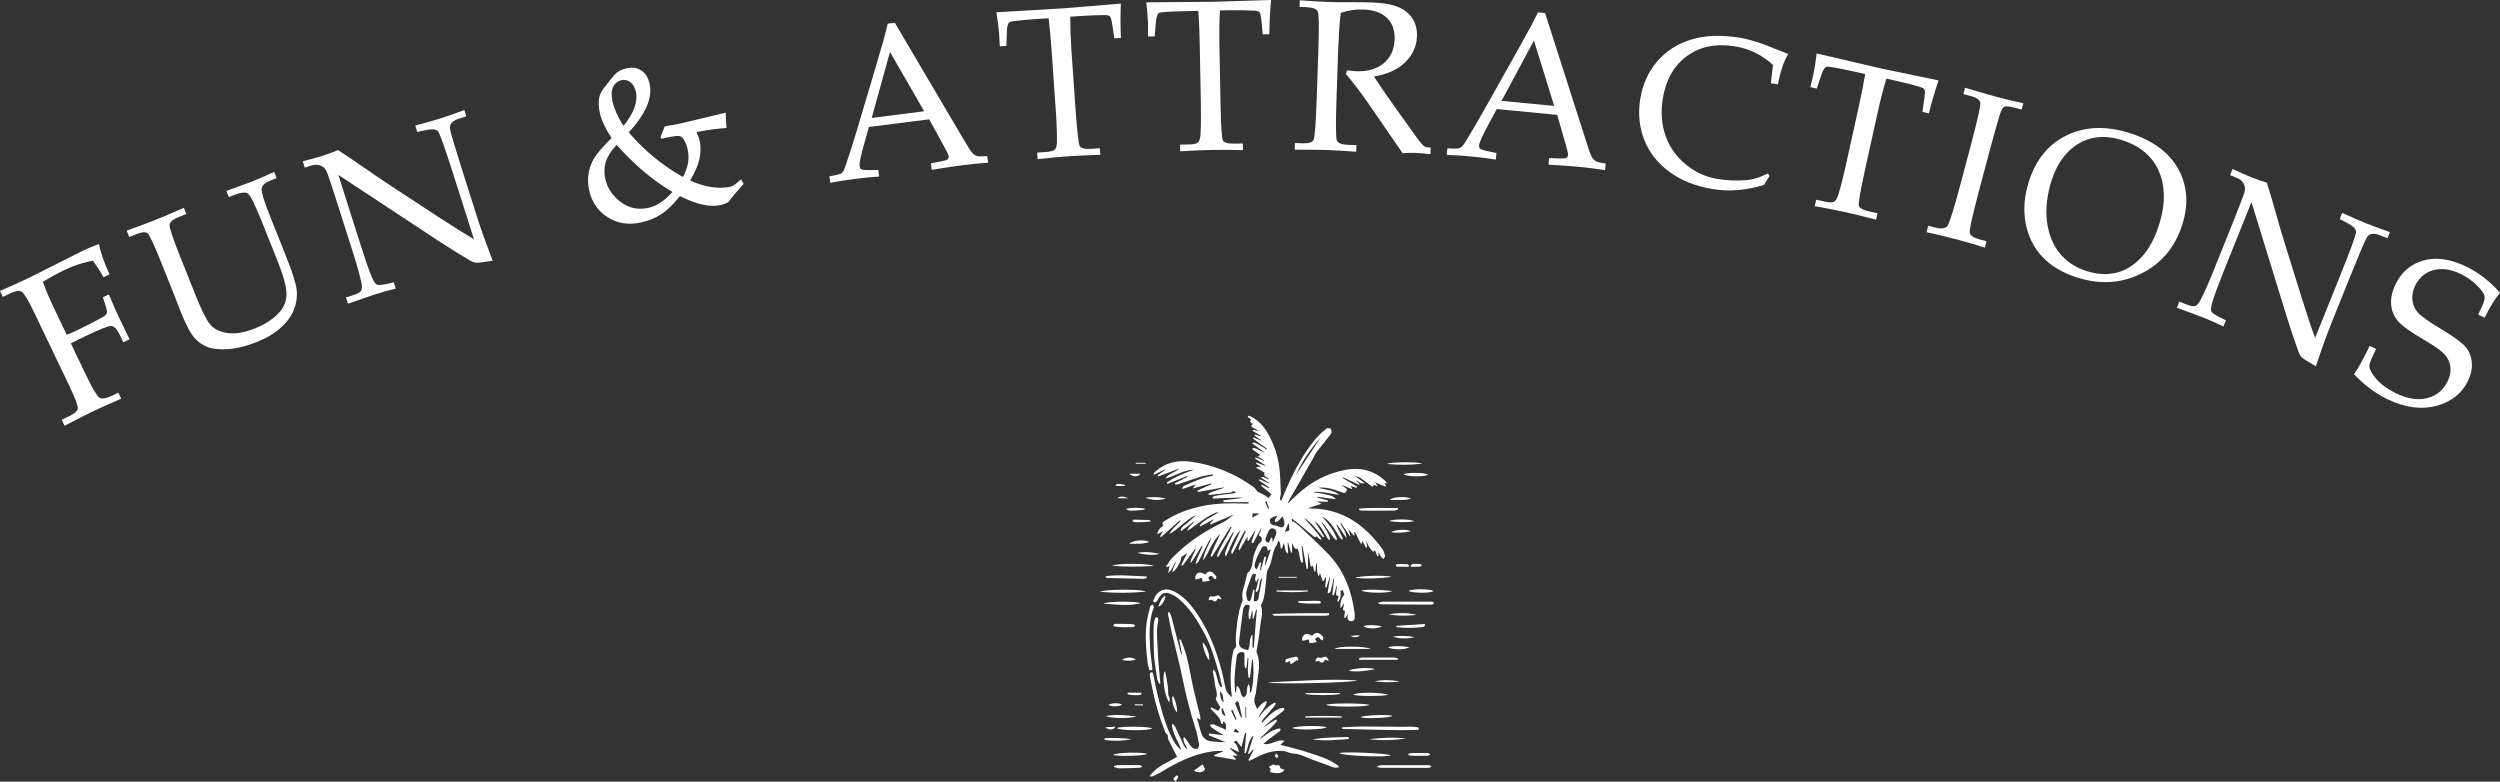<?xml version="1.0" encoding="UTF-8"?><svg id="b" xmlns="http://www.w3.org/2000/svg" viewBox="0 0 418.43 130.83"><rect x="0" y="0" width="418.43" height="130.83" fill="#333333" stroke="none"/><g id="c"><path d="m11.87,57.5l2.61,5.44c1.04,2.16,1.76,3.37,2.16,3.62s1.09.15,2.04-.3l1.13-.54.48,1c-2.04.89-3.66,1.62-4.86,2.19-1.2.58-2.75,1.36-4.62,2.35l-.48-1,1.27-.61c.91-.44,1.38-.88,1.42-1.32.04-.45-.47-1.77-1.52-3.97l-5.73-11.96c-1.03-2.14-1.74-3.33-2.13-3.58-.39-.24-1.07-.13-2.02.32l-1.14.55-.48-1c1.79-.77,3.39-1.49,4.79-2.16l9.03-4.54c.95-.46,1.87-.84,2.76-1.15.2,1.29.79,2.98,1.75,5.07l-1.01.49c-.59-1.07-1.19-1.99-1.79-2.77-1.63.31-3.19.82-4.67,1.53-1.29.62-2.52,1.29-3.69,2.02.53,1.43,1.07,2.71,1.6,3.83l2.41,5.04c.65-.27,1.28-.55,1.89-.85,1.59-.76,2.95-1.47,4.11-2.12.39-.21.62-.43.69-.65s0-.69-.23-1.4l-.42-1.28,1-.48c.84,1.98,1.39,3.24,1.66,3.79l1.81,3.73-1.05.5-.58-1.22c-.47-.97-.93-1.48-1.41-1.51s-1.94.54-4.4,1.72c-.68.32-1.47.72-2.39,1.2Z" style="fill:#fff; stroke-width:0px;"/><path d="m21.61,39.63l-.41-1.03c2.26-.81,3.9-1.42,4.91-1.83,1.07-.43,2.62-1.09,4.66-1.99l.41,1.03-1.19.48c-1.02.41-1.56.85-1.61,1.33-.05.47.56,2.29,1.82,5.45l2.56,6.4c.93,2.34,1.71,3.92,2.33,4.73.62.81,1.59,1.32,2.91,1.53,1.32.21,2.87-.05,4.66-.76,1.84-.73,3.25-1.69,4.25-2.87.68-.82,1.03-1.8,1.04-2.94,0-1.15-.54-3.1-1.64-5.85l-2.46-6.15c-1.14-2.85-1.92-4.43-2.34-4.74-.42-.31-1.21-.23-2.36.23l-.85.34-.41-1.03c2.29-.83,3.74-1.36,4.35-1.6.99-.4,2.21-.93,3.65-1.59l.41,1.03-1.12.45c-.86.35-1.33.8-1.39,1.36-.06.56.46,2.23,1.58,5.02l2.45,6.12c1.12,2.8,1.73,4.74,1.84,5.82.11,1.08-.04,2.17-.46,3.24-.42,1.08-1.15,2.09-2.19,3.03-1.04.95-2.39,1.75-4.04,2.41-1.71.68-3.29,1.08-4.73,1.18-1.45.11-2.61-.01-3.5-.35s-1.65-.88-2.28-1.63c-.63-.75-1.37-2.16-2.2-4.24l-1.21-3.11-1.99-4.98c-1.23-3.07-2-4.75-2.33-5.05-.33-.3-.98-.25-1.94.13l-1.16.46Z" style="fill:#fff; stroke-width:0px;"/><path d="m56.63,29.27l3.68,11.58c.84,2.64,1.47,4.46,1.9,5.47.33.77.62,1.21.86,1.32.24.11.82.07,1.73-.13l1.1-.26.34,1.05c-1.25.31-2.36.62-3.34.93-.68.22-2.24.75-4.66,1.61l-.33-1.06,1.21-.38c.73-.23,1.17-.48,1.33-.75.16-.27.17-.71.04-1.32-.27-1.27-.74-2.96-1.41-5.07l-2.65-8.33c-.5-1.56-1-3.1-1.52-4.62-.23-.64-.46-1.06-.68-1.25s-.52-.34-.87-.43c-.35-.1-.79-.06-1.31.1l-1.04.33-.33-1.06c1.44-.37,2.54-.68,3.29-.92.8-.25,1.67-.57,2.61-.96,1.54,1,2.99,1.98,4.38,2.95,1.38.97,2.81,1.93,4.27,2.9l7.96,5.22c2.87,1.87,4.92,3.15,6.14,3.84l-3.42-10.75c-1.43-4.5-2.29-6.94-2.59-7.3-.3-.37-1.02-.43-2.19-.18l-1.29.28-.33-1.06c1.82-.49,3.23-.9,4.23-1.21,1.04-.33,2.37-.79,3.98-1.39l.34,1.05-1.29.41c-1.04.33-1.53.87-1.46,1.61.04.49.77,2.95,2.18,7.39l2.4,7.56c.65,2.03,1.51,4.43,2.58,7.2-1.59.25-2.53.36-2.81.33-.28-.03-.57-.13-.87-.3-1.68-.98-3.46-2.09-5.36-3.33l-16.77-11.05Z" style="fill:#fff; stroke-width:0px;"/><path d="m110.55,22.94l.71-1.79c1.19-.2,2.11-.37,2.77-.51l2.15-.52c2.12-.52,3.88-.94,5.28-1.26.03,1.02.08,1.87.14,2.56-1.27.07-2.95.3-5.03.68.27.57.45,1.05.54,1.47.2.93.19,1.93-.04,3-.23,1.07-.75,2.28-1.57,3.64,1.36.6,2.6.98,3.73,1.12,1.13.14,2.13.12,2.99-.07.44-.09,1.03-.51,1.8-1.25l.44.77c-1.22,1.34-2.06,2.35-2.53,3.02-.43.25-.88.42-1.36.53-1.75.38-4.01-.12-6.77-1.51-1.08,1.36-2.12,2.37-3.1,3.02-.99.65-2.12,1.11-3.4,1.39-2.11.46-3.97.17-5.6-.87-1.63-1.04-2.66-2.54-3.09-4.51-.36-1.67-.2-3.26.51-4.77.48-1.03,1.56-2.35,3.24-3.96-1.04-1.6-1.7-3-1.96-4.2-.2-.93-.24-1.76-.12-2.51.08-.51.33-1.05.76-1.62,1.1-1.45,1.81-2.31,2.12-2.57.46-.38,1.03-.64,1.72-.79.97-.21,1.8-.08,2.49.39s1.14,1.21,1.36,2.22c.51,2.35-.66,5.05-3.5,8.12,2.63,3.06,5.66,5.55,9.08,7.47.48-.93.77-1.76.87-2.47.1-.72.07-1.44-.09-2.17-.17-.8-.46-1.44-.85-1.9-.18-.21-.4-.33-.65-.34-.44-.02-1.4.13-2.88.47l-.14-.24Zm2,9.19c-3.26-1.91-6.37-4.54-9.35-7.89-.93,1.01-1.53,1.96-1.81,2.85-.27.89-.3,1.83-.09,2.8.35,1.6,1.22,2.91,2.6,3.93s2.91,1.34,4.57.98c1.43-.31,2.79-1.2,4.08-2.67Zm-8.19-11.06c1.74-2.15,2.43-4.05,2.07-5.69-.16-.72-.46-1.26-.91-1.61-.45-.35-.94-.47-1.48-.35-.64.14-1.11.51-1.41,1.11-.3.6-.33,1.42-.1,2.48.25,1.17.86,2.52,1.82,4.06Z" style="fill:#fff; stroke-width:0px;"/><path d="m155.52,19.97l-10.09,1.28-.83,2.96c-.54,1.96-.79,3.15-.73,3.57.03.27.13.45.29.55s.54.14,1.14.14l1.7-.02.14,1.1c-1.13.06-2.39.18-3.78.36-1.67.21-3.14.44-4.4.68l-.14-1.1.52-.08c.81-.13,1.33-.28,1.55-.45s.43-.57.62-1.17c.61-1.78,1.23-3.69,1.84-5.75l3.41-11.47c.91-3.05,1.52-5.25,1.82-6.61l1.19-.15,11.44,19.4c.77,1.32,1.27,2.11,1.51,2.37s.49.43.76.52c.27.09.86.1,1.76.03l.14,1.1c-1.52.11-2.97.25-4.34.43-1.28.16-2.98.42-5.09.77l-.14-1.1,1.71-.32c.61-.12.97-.24,1.07-.33.16-.15.22-.32.2-.52-.03-.21-.27-.73-.73-1.57l-2.53-4.6Zm-9.62-.23l8.78-1.12-5.72-9.92-3.06,11.03Z" style="fill:#fff; stroke-width:0px;"/><path d="m179.13,2.79c0,1.76.06,3.61.19,5.55l.7,10c.26,3.72.5,5.76.71,6.13s.89.51,2.04.43l1.31-.09.08,1.1c-2.08.06-3.83.14-5.27.24-1.45.1-3.19.26-5.22.49l-.08-1.1,1.47-.1c.77-.05,1.27-.19,1.49-.41.22-.22.34-.63.35-1.23.02-1.38-.04-3.15-.19-5.31l-.7-10.01c-.14-1.98-.3-3.79-.5-5.43l-1.78.12c-2.88.2-4.46.38-4.74.53-.28.15-.44.69-.47,1.61l-.08,2.37-1.1.08-.11-2.09c-.06-.84-.21-2.05-.46-3.62,6.32-.36,10.03-.58,11.14-.65l9.69-.8c-.08,1.99-.08,3.91.01,5.74l-1.1.08-.34-2.29c-.13-.79-.26-1.25-.4-1.39-.14-.14-.43-.21-.88-.21-1.29,0-2.76.05-4.39.17l-1.37.1Z" style="fill:#fff; stroke-width:0px;"/><path d="m204.18,1.77c-.1,1.76-.12,3.61-.09,5.56l.19,10.02c.07,3.73.21,5.78.4,6.16s.87.55,2.01.53l1.32-.03.02,1.11c-2.08-.04-3.83-.05-5.27-.02-1.45.03-3.2.1-5.23.22l-.02-1.11,1.48-.03c.77-.01,1.27-.13,1.51-.34.23-.21.37-.61.42-1.21.09-1.37.11-3.14.07-5.31l-.19-10.04c-.04-1.98-.11-3.79-.23-5.45l-1.79.03c-2.89.06-4.48.15-4.77.29s-.47.67-.55,1.58l-.2,2.36-1.11.02v-2.09c-.02-.84-.12-2.05-.29-3.63,6.33-.04,10.05-.07,11.16-.09l9.72-.31c-.18,1.98-.28,3.9-.28,5.74l-1.11.02-.22-2.3c-.09-.8-.19-1.27-.33-1.41-.13-.14-.42-.23-.87-.26-1.29-.07-2.76-.09-4.4-.06l-1.37.03Z" style="fill:#fff; stroke-width:0px;"/><path d="m229.94,12.77c1.09,1.69,2.45,3.66,4.07,5.91l3.22,4.49c.57.77.96,1.21,1.15,1.32.2.11.4.17.61.18l.46.02-.04,1.11c-.97-.12-1.82-.19-2.54-.21-.67-.02-1.37,0-2.11.05l-5.93-8.61c-1.11-1.59-2.3-3.14-3.57-4.66l.2-.59c.68.08,1.18.13,1.51.14,1.96.07,3.5-.38,4.65-1.35s1.74-2.3,1.8-3.98c.05-1.51-.38-2.71-1.28-3.59-.91-.88-2.25-1.35-4.01-1.41-1.23-.04-2.47.14-3.73.56-.21,1.86-.34,3.85-.42,5.97l-.29,8.49c-.14,4.13-.12,6.43.06,6.89.18.46.82.71,1.91.74l1.37.05-.04,1.11c-1.94-.15-3.55-.25-4.83-.29-1.01-.03-2.83-.06-5.47-.06l.04-1.11,1.32.05c1.01.03,1.61-.16,1.81-.6.2-.43.38-2.74.52-6.92l.29-8.45c.12-3.63.09-5.67-.12-6.11s-.9-.68-2.09-.72l-.95-.03.04-1.11c2.18.16,3.84.25,4.99.29.77.03,1.89.04,3.34.03,1.69,0,2.9.01,3.64.04,2.03.07,3.56.34,4.59.8s1.81,1.11,2.33,1.94c.52.83.76,1.8.72,2.93-.06,1.65-.7,3.09-1.93,4.31-1.23,1.22-2.99,2.03-5.26,2.42Z" style="fill:#fff; stroke-width:0px;"/><path d="m260.64,19.23l-10.12-.98-1.46,2.7c-.96,1.79-1.46,2.9-1.5,3.32-.03.27.03.47.16.6.13.13.5.26,1.08.39l1.66.35-.11,1.1c-1.11-.19-2.37-.35-3.77-.49-1.68-.16-3.16-.26-4.44-.3l.11-1.1.53.03c.82.06,1.35.02,1.61-.1.25-.12.54-.46.87-1,.99-1.6,2.01-3.33,3.06-5.2l5.86-10.44c1.56-2.77,2.64-4.78,3.23-6.04l1.19.11,6.87,21.45c.46,1.46.78,2.34.95,2.64.17.3.38.53.62.68.24.15.81.29,1.71.42l-.11,1.1c-1.51-.23-2.95-.41-4.33-.54-1.28-.12-3-.25-5.14-.37l.11-1.1,1.74.06c.62.01,1-.02,1.12-.09.19-.11.29-.27.31-.46.02-.21-.1-.78-.37-1.7l-1.45-5.05Zm-9.33-2.35l8.82.85-3.39-10.94-5.42,10.09Z" style="fill:#fff; stroke-width:0px;"/><path d="m296.39,13.98l.36-3.11c-.92-.85-1.92-1.53-2.99-2.05s-2.22-.88-3.45-1.07c-3.12-.5-5.78.04-7.96,1.63-2.19,1.59-3.54,3.98-4.05,7.16-.36,2.23-.2,4.3.47,6.2.67,1.9,1.81,3.5,3.4,4.8,1.59,1.3,3.37,2.11,5.32,2.42,1.55.25,3.11.32,4.69.2,1.18-.08,2.41-.46,3.69-1.12l.31.41c-.33.49-.64,1-.94,1.5-1.46.45-2.91.74-4.33.86-1.43.12-2.83.07-4.22-.16-2.85-.46-5.26-1.41-7.24-2.86s-3.39-3.23-4.24-5.36c-.84-2.12-1.07-4.41-.68-6.85.39-2.44,1.33-4.53,2.81-6.27,1.48-1.74,3.37-2.96,5.68-3.68,2.31-.71,5.01-.82,8.13-.32,1.63.26,3.5.84,5.6,1.72,1.05.43,1.9.76,2.56,1-.72,1.15-1.3,2.85-1.75,5.09l-1.16-.19Z" style="fill:#fff; stroke-width:0px;"/><path d="m315.72,13.18c-.51,1.69-.97,3.48-1.39,5.38l-2.16,9.78c-.8,3.64-1.15,5.67-1.05,6.08s.71.74,1.83.99l1.29.28-.24,1.08c-2.01-.53-3.71-.95-5.12-1.26-1.42-.31-3.13-.65-5.14-1.01l.24-1.08,1.44.32c.76.17,1.27.17,1.54.03.27-.15.5-.51.69-1.08.41-1.31.85-3.03,1.32-5.15l2.16-9.8c.43-1.93.78-3.72,1.05-5.35l-1.75-.39c-2.82-.62-4.39-.9-4.7-.83-.31.07-.62.54-.9,1.41l-.75,2.25-1.08-.24.49-2.04c.18-.82.38-2.02.58-3.6,6.16,1.45,9.79,2.29,10.87,2.53l9.52,1.98c-.64,1.89-1.18,3.72-1.61,5.51l-1.08-.24.32-2.29c.1-.79.11-1.28.01-1.45-.09-.17-.36-.32-.78-.45-1.24-.37-2.66-.73-4.26-1.08l-1.34-.3Z" style="fill:#fff; stroke-width:0px;"/><path d="m322.77,37.78l1.07.29c1.05.28,1.75.19,2.1-.26.34-.45,1.1-2.87,2.26-7.24l1.53-5.76c1.21-4.53,1.78-7.05,1.72-7.56s-.54-.89-1.45-1.13l-1.38-.37.28-1.07c1.86.58,3.71,1.11,5.55,1.6,1.53.41,2.93.74,4.2.99l-.29,1.07-1.31-.35c-.81-.21-1.34-.25-1.6-.12s-.5.59-.75,1.37c-.38,1.2-.98,3.35-1.81,6.45l-1.56,5.86c-1.17,4.41-1.72,6.86-1.65,7.36.07.5.63.89,1.68,1.17l1.13.3-.29,1.07c-1.37-.45-2.88-.89-4.53-1.33-1.92-.51-3.66-.93-5.22-1.26l.28-1.07Z" style="fill:#fff; stroke-width:0px;"/><path d="m339.58,30.35c1.18-3.67,3.31-6.25,6.39-7.73,3.09-1.48,6.6-1.59,10.54-.33,3.86,1.24,6.56,3.25,8.09,6.03,1.53,2.79,1.74,5.9.63,9.35-1.19,3.72-3.46,6.42-6.81,8.1-3.35,1.68-6.96,1.9-10.83.66-2.42-.78-4.35-1.94-5.79-3.48s-2.36-3.42-2.77-5.63c-.41-2.21-.23-4.53.55-6.97Zm3.84-.28c-.81,2.52-1.08,4.86-.81,7s.98,3.92,2.13,5.32c1.15,1.4,2.66,2.39,4.53,2.99,1.73.55,3.37.64,4.92.27s2.95-1.23,4.2-2.57c1.25-1.33,2.23-3.13,2.95-5.38.76-2.37,1-4.52.71-6.46-.28-1.94-1-3.57-2.16-4.87-1.16-1.31-2.71-2.27-4.67-2.9-1.79-.57-3.45-.69-4.98-.36s-2.9,1.1-4.1,2.31-2.1,2.76-2.71,4.66Z" style="fill:#fff; stroke-width:0px;"/><path d="m376.83,33.84l-4.53,11.27c-1.03,2.57-1.7,4.38-2.01,5.43-.23.8-.29,1.32-.18,1.57.11.24.58.57,1.42,1l1.02.5-.41,1.03c-1.16-.55-2.22-1.02-3.17-1.41-.67-.27-2.21-.84-4.62-1.72l.41-1.03,1.17.47c.71.28,1.21.37,1.5.26.3-.11.59-.44.87-.99.6-1.15,1.31-2.75,2.14-4.8l3.26-8.11c.61-1.52,1.2-3.04,1.77-4.54.23-.64.32-1.11.27-1.4s-.18-.59-.39-.89c-.21-.3-.57-.55-1.08-.76l-1.01-.41.41-1.03c1.35.63,2.39,1.09,3.12,1.38.78.31,1.66.62,2.62.92.55,1.75,1.05,3.44,1.5,5.06.45,1.63.93,3.28,1.45,4.95l2.83,9.09c1.02,3.27,1.79,5.56,2.3,6.87l4.21-10.47c1.76-4.38,2.64-6.81,2.65-7.28,0-.47-.52-.98-1.57-1.53l-1.18-.61.41-1.03c1.72.78,3.06,1.36,4.03,1.75,1.01.41,2.33.89,3.96,1.46l-.41,1.03-1.26-.5c-1.01-.41-1.73-.3-2.15.31-.28.41-1.28,2.77-3.02,7.08l-2.96,7.36c-.79,1.98-1.66,4.38-2.59,7.2-1.39-.82-2.18-1.33-2.38-1.53-.2-.2-.36-.46-.48-.79-.67-1.82-1.34-3.82-2.01-5.98l-5.91-19.2Z" style="fill:#fff; stroke-width:0px;"/><path d="m418.43,49.02c-.82.96-1.68,2.34-2.57,4.15l-1.09-.52.61-1.27c.39-.82.55-1.44.47-1.84s-.51-.99-1.28-1.77c-.78-.78-1.68-1.42-2.72-1.92-1.69-.81-3.22-1.02-4.6-.62-1.38.39-2.38,1.26-3.03,2.6-.4.84-.55,1.67-.45,2.46.11.8.43,1.49.97,2.08.54.59,1.85,1.51,3.93,2.76,2.08,1.25,3.41,2.24,4.01,2.95s.94,1.57,1.03,2.56c.09.99-.12,2.02-.62,3.07-1.02,2.13-2.78,3.53-5.29,4.21s-5.24.32-8.2-1.1c-1.01-.49-1.99-1.08-2.92-1.78s-1.83-1.5-2.68-2.4c.8-1.18,1.67-2.76,2.61-4.75l1.08.52-.38.79c-.49,1.03-.74,1.68-.75,1.98s.11.67.37,1.13c.38.69.93,1.34,1.63,1.94.7.6,1.51,1.12,2.45,1.57,2,.96,3.77,1.22,5.3.8s2.66-1.35,3.35-2.8c.4-.85.56-1.65.47-2.41s-.4-1.45-.93-2.05c-.53-.6-1.66-1.41-3.38-2.42-2.3-1.33-3.78-2.4-4.46-3.19-.67-.79-1.06-1.71-1.15-2.76s.15-2.19.73-3.4c.99-2.06,2.54-3.39,4.66-3.99s4.49-.27,7.12.99c1.06.51,2.06,1.13,3.02,1.86.95.74,1.85,1.59,2.7,2.57Z" style="fill:#fff; stroke-width:0px;"/><path d="m211.36,121.78c.73-.45,1.47-.91,2.2-1.36.06.07.12.14.18.21-.76,1.2-2.03,1.96-2.97,3.19.68-.51,1.22-.97,1.81-1.33.42-.26.92-.39,1.39-.55.11-.04.26.04.39.07-.06.13-.08.3-.17.37-.59.46-1.21.89-1.8,1.34-.29.22-.56.46-.93.76,1.29.38,2.2-.86,3.52-.48-.28.28-.5.49-.67.66,1.66.45,3.37.84,5.03,1.4,1.65.56,3.36,1.06,4.74,2.2-.02.06-.03.13-.05.19-.28,0-.58.07-.83-.01-1.35-.48-2.69-1-4.04-1.49-.82-.3-1.65-.78-2.48-.8-.75-.02-1.34-.41-2.05-.46-1.77-.13-3.29.51-4.79,1.3-.25.13-.51.24-.76.36-.04-.05-.09-.1-.13-.14.29-.56.58-1.13.87-1.69l-.09-.09c-.24.26-.48.52-.72.78l-.15-.06c.31-.98.62-1.97.97-3.07-1.01.84-.86,2.06-1.35,2.99-.07,0-.13-.02-.2-.03.1-1.11.2-2.22.3-3.33-.06-.02-.13-.03-.19-.05-.19.75-.37,1.49-.6,2.38-.31-.39-.57-.71-.85-1.07-.08.03-.25.1-.49.2.64.43.78,1.06.9,1.72-.48-.24-.96-.48-1.44-.72-.02.04-.05.08-.07.12.4.36.81.72,1.34,1.19h-.92c.23.21.41.37.59.54-.02.05-.04.1-.06.15-1.2-.21-2.4-.41-3.62-.62q.13-.33,1.46-.72s0-.1,0-.15c-.57.03-1.14,0-1.7.08-3.11.44-5.87,1.79-8.51,3.41-.48.29-.99.52-1.49.76-.13.06-.31.04-.5-.02,1.13-1.67,3.02-2.27,4.58-3.25-.5-.97-1-1.92-1.47-2.89-.09-.19-.06-.43-.1-.73-.1-.12-.33-.31-.43-.55-.93-2.33-1.64-4.72-2.13-7.18-.15-.77-.32-1.54-.45-2.31-.02-.14.08-.4.2-.45.31-.13.34.12.39.37.32,1.5.6,3.01,1,4.48.66,2.41,1.3,4.84,2.64,6.99.28.45.68.82,1.09,1.19-.52-1.46-1.47-2.74-1.62-4.31.06-.04.12-.08.18-.12.13.17.31.32.4.52.49,1.04.95,2.1,1.45,3.14.12.26.37.46.6.65-.22-.66-.76-1.21-.69-1.96.05-.03.1-.07.15-.1.13.15.26.28.37.44.3.42.55.9.92,1.26.2.19.61.28.89.22.15-.03.33-.5.29-.73-.17-.95-.35-1.91-.65-2.82-.9-2.77-1.59-5.59-2.17-8.45-.52-2.52-1.19-5-1.77-7.51-.22-.96-.41-1.93-.59-2.9-.03-.14.01-.29.02-.43.05-.02.1-.04.16-.06.12.26.29.51.36.78.52,1.98,1.02,3.97,1.54,5.95.04.15.13.29.26.42-.16-.83-.33-1.65-.49-2.48.08-.03.16-.05.24-.08.17.42.34.84.5,1.27.79,2.13,1.08,4.38,1.56,6.59.36,1.68.81,3.33,1.21,5,.05.2.03.41.05.62-.18-.11-.35-.22-.6-.38.18.67.36,1.31.54,1.96.06.2.12.39.18.59.27.89.87,1.36,1.8,1.43.74.06,1.47.15,2.27.13-.93-.39-1.87-.77-2.8-1.16.03-.1.06-.2.08-.3.76.1,1.53.2,2.41.31-.72-.46-1.35-.84-1.96-1.26-.16-.11-.25-.32-.37-.49.22-.03.47-.14.66-.07.67.26,1.33.57,2.03.88.04-.5.18-1.01-.4-1.4-.04.17-.08.3-.12.47-.1-.04-.25-.05-.25-.09-.15-1.12-1.08-1.69-1.73-2.46-.02-.02,0-.07,0-.28.44.21.81.4,1.22.6.13-.17.27-.37.38-.52-.26-.48-.5-.91-.73-1.33-.03-.05-.06-.12-.05-.16.46-.87-.08-1.69-.15-2.52-.06-.67-.22-1.32-.33-1.99-.01-.08.03-.17.08-.43.19.26.33.38.38.54.19.6.33,1.22.52,1.83.07.23.24.44.37.65.06-.03.13-.06.19-.09-.17-.74-.3-1.49-.51-2.21-.67-2.31-1.31-4.64-2.47-6.77-1.17-2.17-2.45-4.25-4.39-5.84-.33-.27-.71-.48-1.1-.66-.98-.46-1.54-.29-2.14.62-.09.14-.15.31-.24.44-.2.29-.44.4-.71.13.16-.36.27-.73.48-1.02.77-1.06,1.88-1.26,3.13-.61,1.22.64,2.18,1.57,3.01,2.65,2.49,3.23,3.94,6.93,4.93,10.83.26,1.01.4,2.05.71,3.05.12.4.53.71.8,1.06l.13-.08c-.06-.62-.15-1.23-.18-1.85-.08-1.81,0-3.62.36-5.41.05-.25.11-.57.28-.72.45-.37.19-.77.2-1.2,0-1.04.11-2.08.23-3.12.09-.74.24-1.48.41-2.21.09-.41.26-.8.39-1.2.06-.18.17-.38.13-.53-.2-.81.04-1.55.26-2.31.19-.64.33-1.3.49-1.95.01-.05.04-.11.08-.15,1.09-.91.65-2.35,1.2-3.45.31-.63.42-1.33,1.08-1.77.13-.09.06-.82-.02-.84-.63-.15-.28-.5-.19-.77.07-.22.19-.42.2-.68-.46.85-.91,1.7-1.37,2.55l-.28-.13c.22-.64.44-1.28.66-1.93-.02,0-.04-.02-.06-.03-.36.57-.71,1.13-1.07,1.7-.06-.02-.11-.04-.17-.07v-.68c-.47.81-.9,1.55-1.33,2.28-.06-.03-.12-.06-.18-.09.21-1.09.83-2.04,1.21-3.06-.06-.03-.12-.06-.18-.09-.69,1.29-1.37,2.58-2.06,3.87-.05-.01-.1-.02-.15-.03,0-.17-.05-.36,0-.5.39-.91.79-1.81,1.2-2.71.12-.26.25-.52.34-.79-1.21,1.25-1.68,2.94-2.48,4.5-.23-.47-.24-.48.44-2.1.27-.65.58-1.27.88-1.91-.05-.03-.09-.05-.14-.08-.82,1.38-1.64,2.77-2.47,4.15-.07-.04-.15-.08-.22-.12.58-1.72,1.67-3.21,2.46-4.84-.06-.03-.11-.07-.17-.1-1.04,1.68-2.08,3.35-3.12,5.03-.07-.04-.14-.08-.22-.12.43-1.28,1.03-2.49,1.63-3.71-1.4,1.21-1.82,3.05-2.9,4.47.17-1.4.97-2.55,1.42-3.85-.16.22-.34.42-.47.66-.55,1.06-1.07,2.14-1.62,3.2-.12.24-.31.44-.56.61.17-1.1.8-2.02,1.16-3.03-.04-.03-.09-.05-.13-.08-.31.5-.61,1.01-.92,1.51-.3.49-.59.99-.98,1.43.04-.98.73-1.69.93-2.62-.75,1.01-1.49,2.02-2.24,3.02-.08-.04-.15-.09-.23-.13.34-.67.68-1.35,1.01-2.01-.34.24-.66.47-1.02.72.15.37-.74,2.12-1.46,2.53,0-.74.53-1.23.6-1.9-.26.48-.51.98-.79,1.45-.13.22-.33.39-.5.59.03-.26.06-.53.11-.79.02-.12.09-.24.15-.42-.21.08-.36.14-.5.2-.05-.04-.1-.08-.14-.13.36-.5.67-1.05,1.09-1.48,2.41-2.46,5.22-4.35,8.32-5.84.7-.33,1.31-.84,1.93-1.35-1.3.55-2.61,1.11-3.91,1.66-.03-.03-.06-.06-.09-.09.1-.13.19-.28.3-.39.11-.12.26-.21.33-.4-.74.4-1.48.81-2.23,1.21-.04-.06-.07-.13-.11-.19.85-1.09,2.26-1.42,3.26-2.31-2.05.63-3.57,2.13-5.34,3.25.19-.74.87-1.06,1.23-1.68-.74.56-1.49,1.13-2.23,1.69-.04-.05-.09-.1-.13-.15.19-.62.81-.87,1.24-1.28.45-.44.97-.82,1.42-1.27-1.72.76-2.89,2.32-4.53,3.21.44-.9,1.26-1.46,1.89-2.17-.04-.04-.08-.09-.12-.13-1.05.93-2.09,1.87-3.14,2.8-.06-.04-.12-.09-.17-.13.15-.27.3-.55.49-.89-.32.19-.58.34-.96.57.06-.82.62-1.1,1.04-1.53-.38-.33-.09-.53.17-.7,1.97-1.28,4.13-2.06,6.42-2.53,2.35-.48,4.73-.48,7.11-.39.18,0,.36-.02.55-.03,0-.07,0-.14,0-.21h-4.21c0-.11-.01-.21-.02-.32.53-.06,1.06-.12,1.59-.18.56-.06,1.11-.11,1.67-.29-1.68.06-3.36.12-5.04.18,0-.09-.02-.19-.03-.28,1.25-.47,2.62-.36,3.92-.68-.23-.26-.43-.38-.78-.1-.18.14-.5.1-.76.13-.93.12-1.86.23-2.79.33-.11.01-.24-.04-.37-.15.86-.58,1.91-.63,2.81-1.14-1.49.26-2.99.53-4.48.79-.03-.08-.06-.16-.09-.23.79-.36,1.58-.71,2.36-1.07-.01-.04-.03-.08-.04-.13-.99.27-1.98.55-3.1.86.18-.26.29-.42.47-.68-.78.27-1.46.51-2.15.75l-.1-.16c.12-.13.22-.32.37-.38,1.5-.65,2.97-1.38,4.62-1.63.06,0,.12-.07.17-.1-.02-.06-.03-.12-.05-.18-.66.13-1.33.21-1.97.4-1.28.39-2.55.84-3.82,1.26-.15.05-.31.03-.47.04-.02-.07-.04-.13-.06-.2.7-.35,1.4-.71,2.09-1.06-.02-.05-.04-.09-.05-.14-1.1.43-2.2.86-3.3,1.3-.03-.07-.06-.15-.09-.22,1.37-1,2.95-1.58,4.54-2.14-1.74,0-3.16,1.07-4.8,1.47.54-.84,1.57-.95,2.37-1.69-1.29.48-2.42.91-3.56,1.34-.03-.06-.07-.12-.1-.18.42-.3.83-.61,1.25-.91-.02-.03-.03-.06-.05-.09-.59.3-1.19.6-1.78.9-.04-.05-.08-.1-.11-.15.07-.1.13-.22.22-.3,1.67-1.54,3.64-2.04,5.87-1.76,3.92.5,7.46,1.96,10.66,4.24.22.16.36.42.54.63.05.05.09.13.14.16.32.16.66.29.98.47.3.17.58.39.87.58.16-.21.3-.39.47-.63-.58-.46-1.17-.94-1.75-1.41l.12-.17c.41.2.81.39,1.22.59.02-.03.05-.07.07-.1-.58-.41-1.16-.81-1.74-1.22.03-.06.07-.12.1-.18.53.23,1.06.46,1.59.69.01-.02.03-.04.04-.07-.48-.31-.97-.63-1.45-.94.56-.24.91.27,1.42.35-.19-.44-1.07-.39-.77-1.15-.42-.24-.88-.51-1.34-.78,0-.05,0-.1.01-.15h.72c-.32-.23-.57-.41-.82-.59.02-.05.04-.11.06-.16.25.09.51.16.75.26.27.11.53.25.86.26-.61-.39-1.22-.79-1.83-1.18.04-.08.08-.16.12-.23.44.2.88.4,1.32.6.02-.03.03-.06.05-.08-.33-.21-.65-.42-1.04-.67.17-.09.29-.16.43-.23-.47-.33-.92-.64-1.37-.96.04-.07.08-.13.12-.2.76-.01,1.28.59,2,.76-.69-.51-1.39-1.01-2.08-1.52.04-.06.07-.11.11-.17.84.14,1.5.69,2.21,1.14.03-.04.06-.09.09-.13-.77-.55-1.54-1.11-2.31-1.66.04-.07.07-.13.11-.2.41.18.82.36,1.24.55.01-.02.02-.04.03-.06-.38-.27-.76-.53-1.14-.8.03-.06.06-.12.08-.18.31.09.62.19.93.28.02-.03.03-.05.05-.08-.45-.27-.9-.54-1.36-.81.02-.06.04-.12.07-.18.3.07.59.14.89.21.01-.02.02-.04.03-.06-.28-.16-.57-.31-.85-.46-.31-.16-.59-.32-.09-.61-.2-.25-.71-.35-.29-.77-.2-.17-.39-.33-.58-.49.03-.06.06-.12.08-.18.18.06.37.1.53.18,2.04,1.09,3.01,3,3.81,5.02.72,1.83.98,3.75,1.04,5.71.02.73.08,1.46.09,2.18,0,.24-.13.48-.15.72-.01.13.06.27.1.4.05,0,.1-.01.14-.02.35-.82.67-1.65,1.04-2.46,1.27-2.82,2.73-5.53,4.74-7.91.52-.61,1.14-1.14,1.76-1.65.14-.12.61-.08.71.05.14.18.19.61.07.77-.76,1.04-1.59,2.02-2.38,3.04-.22.29-.36.64-.55.96-1.43,2.5-2.86,5-4.29,7.5-.04.07-.04.17-.04.21.49-.46,1-.92,1.5-1.4,2.31-2.2,5.04-3.63,8.15-4.22,2.57-.49,4.94.11,6.85,2.03.04.04.06.09.09.14,0,.01,0,.03-.02.1-.11-.02-.22-.04-.34-.07.07.15.13.3.19.45,0,.02-.03.06-.07.16-.6-.25-1.19-.5-1.76-.74.13.17.29.38.44.6-.02.03-.03.05-.05.08-.19-.08-.37-.17-.59-.27-.07.48-.31.31-.54.13-.51-.39-1-.79-1.52-1.15-.3-.21-.64-.35-1.03-.42.48.36.97.73,1.55,1.17-.7.23-.97-.37-1.5-.43.26.22.47.4.68.57-.03.05-.06.11-.09.16-.9-.43-1.79-.85-2.69-1.28-.02.04-.04.08-.06.13.81.48,1.61.96,2.42,1.44-.04.07-.07.14-.11.21-.34-.12-.68-.24-1.01-.35.09.13.18.27.28.42-.03.04-.05.08-.08.12-.53-.22-1.06-.44-1.6-.66-.01.02-.02.04-.03.05.31.22.63.45.88.63-.09.21-.12.39-.22.51-.08.09-.27.16-.38.13-.52-.16-1.02-.37-1.53-.54-.89-.3-1.8-.44-2.75-.33,1.23.31,2.53.38,3.59,1.17-1.51-.1-2.95-.68-4.5-.43.66.11,1.35.15,1.99.33.63.17,1.36.16,1.92.85-1.12-.15-2.1-.28-3.09-.41,0,.04-.02.09-.03.13.59.16,1.18.31,1.77.47v.23c-.29,0-.58,0-.86,0-.29-.01-.58-.04-1.02-.07.31.16.48.24.83.41-.88.28-1.59.51-2.25.72.02,0,.13.06.24.06,5.33-.02,9.17,2.65,12.18,6.78.24.33.35.77.45,1.18.03.13-.17.32-.26.49-.14-.12-.31-.21-.4-.35-.15-.23-.24-.49-.44-.73v.61c-.06.02-.11.04-.17.05-.13-.33-.27-.67-.42-1.04-.09.08-.18.17-.28.27q-.55-.43-1.21-1.83c.06.35.12.7.19,1.04-.07.03-.14.06-.21.09-.19-.36-.37-.73-.56-1.1-.04.13-.08.27-.12.4-.05.02-.1.04-.15.06-.34-.66-.67-1.32-1.01-1.98-.04.01-.07.02-.11.03.01.16.03.33.04.49-.04.03-.08.06-.11.09-.28-.33-.56-.67-.9-1.06.13.42.23.77.34,1.13-.03.02-.06.03-.09.05-.49-.73-.98-1.47-1.48-2.2-.05.03-.09.06-.14.09.43.75,1.03,1.43,1.02,2.39-.52-.75-1.04-1.51-1.57-2.26-.03.02-.07.05-.1.07.37.77.73,1.55,1.1,2.32-.07.04-.13.09-.2.13-.12-.13-.26-.24-.35-.39-.67-1.05-1.23-2.2-2.23-3.01-.21-.17-.43-.33-.7-.45,1.02,1.16,2,2.33,2.5,3.81-.05.05-.1.1-.15.15-.13-.12-.28-.22-.39-.36-.6-.81-1.19-1.63-1.79-2.44-.06-.08-.16-.13-.27-.17.5.93,1.25,1.74,1.42,2.82-.05.04-.11.08-.16.12-.12-.15-.26-.28-.35-.44-.58-1.01-1.13-2.05-2.1-2.78.55.88,1.09,1.76,1.64,2.64-.06.04-.12.09-.18.13-1.05-1.12-1.87-2.45-3.21-3.28.98,1.17,2.07,2.26,2.94,3.52-.06.05-.12.11-.18.16-.12-.1-.25-.19-.37-.3-.14-.12-.23-.37-.49-.13-.03.03-.22-.09-.31-.16-.98-.81-1.96-1.62-2.94-2.43-.2-.16-.4-.32-.61-.48-.03.03-.07.06-.1.09.04.15.08.3.12.45.04-.04.09-.09.13-.13.39.31.81.59,1.17.93,1.61,1.54,3.27,3.04,4.8,4.66,2.6,2.75,3.84,6.14,4.32,9.84.03.24,0,.49,0,.73,0,.45-.28.59-.66.55-.41-.04-.63-.42-.53-.78.04-.14.07-.27.13-.5-.21.31-.37.53-.53.76-.05-.02-.1-.04-.16-.06.04-.38.08-.76.12-1.18-.09-.02-.2-.05-.34-.09.06-.36.12-.71.2-1.2-.24.37-.4.63-.58.91-.2-.67.17-1.95.6-2.24-.07-.26-.14-.52-.23-.86-.14.08-.29.16-.43.24.2.55,0,1.44-.41,1.81-.02-.15-.08-.28-.05-.38.09-.3.44-.65-.21-.76-.03,0-.04-.31-.02-.47.05-.43.13-.85.12-1.29-.17.59-.34,1.18-.5,1.78-.09-.02-.17-.03-.26-.05.1-.92.19-1.84.29-2.76-.03,0-.06-.01-.1-.02-.09.44-.14.9-.28,1.32-.13.4-.07.9-.49,1.16-.07-.01-.14-.03-.21-.04.14-.88.27-1.76.41-2.64-.02,0-.05-.02-.07-.02-.18.57-.35,1.15-.53,1.72l-.21-.05c.04-.54.08-1.08.13-1.61-.03,0-.05-.02-.08-.03-.11.19-.21.39-.32.58-.06,0-.12.02-.18.03-.16-.5-.32-1-.48-1.49.02-.01.04-.03.07-.04-.01.1-.01.2-.04.3-.03.11-.09.21-.2.45-.45-.81-.12-1.6-.41-2.3-.04.5-.09.99-.13,1.49-.06,0-.13,0-.19.01-.07-.31-.15-.62-.23-.96-.11.05-.21.09-.37.16-.14-.77-.27-1.51-.41-2.25h-.05v2.56c-.07.01-.15.02-.22.03-.23-1.27-.47-2.54-.7-3.81-.04,0-.09.01-.13.02.08.9.16,1.79.24,2.69-.09.02-.18.04-.27.06-.43-.68-.23-1.56-.66-2.3-.68.13-.61-.55-.92-.94v1.55c-.06,0-.12.01-.18.02-.15-.53-.31-1.06-.46-1.6-.04,0-.07.01-.11.02.03.59.06,1.18.09,1.77-.68-.41-.43-1.13-.73-1.76-.12.36-.21.62-.3.89-.07,0-.14,0-.2,0-.05-.31-.07-.63-.14-.93-.03-.14-.15-.26-.22-.39-.07.12-.15.24-.21.37-.03.06.01.17-.03.22-.83,1.12-.76,2.56-1.32,3.77-.14.3-.33.6-.39.92-.1.52-.1,1.06-.17,1.58-.16,1.29-.15,2.62-.77,3.82-.04.08-.08.19-.05.27.41,1.24-.09,2.45-.18,3.66-.09,1.26-.37,2.51-.56,3.77-.02.13-.03.27.02.39.45,1.1.43,2.23.28,3.37-.15,1.15-.29,2.3-.45,3.45-.04.25-.16.5-.2.75-.04.25-.06.52,0,.76.09.36.27.69.43,1.09.44-.5.81-1.11,1.62-1.33-.16,1.18-1.14,1.82-1.42,2.83.76-1.05,1.59-2.01,2.76-2.59.06.04.11.08.17.12-.1.19-.18.39-.31.55-.6.72-1.22,1.42-1.82,2.13-.11.13-.17.3-.26.45l.13.11c.33-.35.64-.71.98-1.04.66-.64,1.39-1.2,2.32-1.42.12-.03.26.04.4.06-.04.13-.04.31-.12.38-.65.53-1.33,1.02-1.99,1.55-.51.41-.99.86-1.48,1.29.02.02.04.04.07.06Zm-2.14-5.89c.06,0,.11,0,.17,0,.47-1.8.46-3.63.32-5.47-.05,0-.1,0-.15-.01-.12,1-.23,2.01-.35,3.01-.08,0-.16,0-.24,0-.04-.35-.1-.69-.11-1.04-.01-.39.02-.79.04-1.18.02-.35.04-.7.06-1.05-.05,0-.1,0-.15,0-.06.56-.12,1.12-.19,1.68-.08,0-.15,0-.23,0-.03-.19-.09-.37-.1-.56-.01-.56-.02-1.13,0-1.69.01-.36-.15-.45-.47-.44-.53.02-.78.34-.84.81-.24,1.9-.48,3.79-.26,5.71,0,.08.09.15.17.3.03-.42.05-.74.08-1.06.06-.02.11-.04.17-.06.12.16.27.31.34.49.12.31.16.65.29.96.07.18.25.31.38.46.15-.16.39-.3.44-.48.1-.37.08-.78.15-1.17.04-.22.17-.43.26-.64.07.23.16.45.2.68.03.25,0,.5,0,.76Zm.02-12.25c-.06-.01-.12-.02-.18-.03-.15-.62-.11-1.24.08-1.86.04-.15,0-.44-.08-.47-.18-.07-.47-.09-.61,0-.18.15-.34.41-.38.65-.24,1.76-.46,3.52-.67,5.29-.11.93.14,1.33,1.49,1.59.47-.82.06-1.87.74-2.65v2.23c.07,0,.14,0,.21,0,.17-2.12.34-4.24.52-6.35-.04,0-.08-.01-.12-.02-.14.52-.29,1.03-.43,1.55-.05-.01-.1-.03-.16-.04v-1.23s-.07-.01-.1-.02c-.11.45-.21.9-.32,1.36Zm.61-3.01c.57.07.83-.21.82-.81,0-.14.06-.29.09-.44.16-.85.32-1.71.51-2.69-.76.71-.25,1.8-.92,2.39-.07-.02-.13-.04-.2-.06.18-.72.35-1.44.53-2.17-.05-.01-.1-.02-.15-.03-.02.06-.03.13-.06.19-.08.16-.17.32-.25.48-.05-.19-.14-.39-.14-.58,0-.27.09-.53.14-.8-.5-.19-.67.11-.79.44-.3.84-.63,1.68-.84,2.54-.09.39.08.86.17,1.28.03.12.21.2.33.3.1-.14.26-.27.3-.42.14-.51.23-1.03.35-1.55.08,0,.15.02.23.03-.04.63-.08,1.26-.12,1.89Zm1.04-5.18s.09,0,.13,0c.2-.76.41-1.52.61-2.28.09.02.17.04.26.05-.06.47-.12.93-.18,1.4l.08.02c.31-.91.61-1.81.92-2.72-.13.07-.3.16-.51.28-.09-.34-.01-.73-.5-.77-.47-.04-.56.31-.7.6-.3.61-.65,1.22-.84,1.87-.12.43-.4.99.18,1.41.19-.43.36-.82.53-1.2.08.02.15.04.23.07-.07.43-.14.86-.21,1.29Zm2.9-8.97s-.02-.08-.03-.13c-.19.05-.39.06-.57.14-.34.15-.72.28-.64.78.08.5.43.64.88.69.25.03.5.1.72.22.31.16.55.12.74-.15.19-.27.05-1.23-.27-1.59-.23.27-.43.55-.69.77-.13.11-.37.11-.56.16.02-.16,0-.34.06-.48.08-.16.23-.28.35-.42Zm-.78,4.34c.22-.54.39-.93.54-1.32.18-.49.04-.86-.38-1.02-.47-.18-.69.14-.87.48-.16.31-.29.64-.41.97-.2.55-.1.74.48.91.13-.29.26-.58.39-.87.06.01.11.02.17.03.02.22.05.43.09.81Zm8.02-17.59c-1.65,1.87-3.08,3.92-4.1,6.24,1.37-2.08,2.73-4.16,4.1-6.24Zm-13.33,46.86c.06-.02.12-.04.17-.06-.17-.81-.33-1.63-.53-2.44-.02-.1-.31-.24-.35-.2-.12.1-.29.32-.25.41.3.77.64,1.52.96,2.28Zm-3.52-4.35q.07,1.59.67,1.77c-.26-.58.04-1.29-.67-1.77Zm10.86-26.71c.32-.12.71-.17.73-.28.06-.35-.03-.72-.06-1.08-.04,0-.08.01-.12.02-.16.38-.32.76-.55,1.34Zm-5.4-3.09c-.02.31-.02.48-.03.7.39-.22.72-.41,1.05-.6,0-.04-.01-.07-.02-.11h-1Zm-1.07,32.39s-.08,0-.12-.01v1.8s.08,0,.12,0v-1.79Zm-2.26.49c-.09.03-.17.07-.26.1.24.52.48,1.03.73,1.55.06-.03.12-.05.18-.08-.22-.52-.43-1.05-.65-1.57Zm-1.67-.28l-.17.05c0,.46-.1.97.67,1.28-.2-.54-.34-.94-.49-1.34Zm2.58,4.12c.05-.06.1-.11.14-.17-.17-.17-.34-.34-.57-.56-.12.21-.2.34-.31.52.28.08.51.14.73.21Zm5.01-37.51c.06-.02.12-.05.18-.07-.15-.39-.3-.79-.45-1.18-.08.03-.16.06-.23.09.17.39.34.77.51,1.16Z" style="fill:#fff; stroke-width:0px;"/><path d="m192.38,112.16c-.12-.45-.25-.79-.29-1.15-.27-2.16-.45-4.33-.21-6.51.12-1.03.4-2.05.65-3.06.03-.11.29-.17.44-.25.05.16.19.35.14.48-.84,2.15-.72,4.4-.62,6.63.05,1.17.26,2.34.38,3.51.05.48-.26.38-.48.36Z" style="fill:#fff; stroke-width:0px;"/><path d="m212.25,114.2c4.97-.2,9.94-.63,14.93-.32-.57.4-14.34.7-14.93.32Z" style="fill:#fff; stroke-width:0px;"/><path d="m237.42,122.16c-4.27.14-8.53-.09-12.79-.16,0-.09,0-.18,0-.27,1.06-.05,2.12-.11,3.18-.13,1.09-.02,2.17.01,3.26.02,1.09,0,2.18-.01,3.26.03,1.04.04,2.11-.16,3.13.14-.01.12-.02.25-.03.37Z" style="fill:#fff; stroke-width:0px;"/><path d="m194.01,114.44c-.11-.28-.28-.56-.33-.85-.18-1.05-.35-2.1-.46-3.16-.1-.99-.11-1.98-.13-2.97-.02-.94-.03-1.88,0-2.81.02-.4.13-.8.25-1.19.02-.08.23-.12.36-.17.06.14.18.28.17.42-.06.65-.22,1.3-.22,1.95,0,1.31.1,2.61.16,3.92.02.35.03.71.06,1.06.1,1.1.2,2.2.3,3.29.01.16.03.31.04.47-.07.02-.13.04-.2.05Z" style="fill:#fff; stroke-width:0px;"/><path d="m222.46,102.94c-.22.04-.43.12-.65.12-2.53,0-5.05,0-7.58,0-.3,0-.6.02-.9,0-.15-.01-.29-.12-.41-.3,3.19-.13,6.35-.15,9.52-.13,0,.11.02.22.02.32Z" style="fill:#fff; stroke-width:0px;"/><path d="m230.7,100.86c.33-.06.66-.16.99-.16,2.64-.01,5.28-.01,7.93,0,.15,0,.3.15.45.23-.16.1-.32.27-.47.27-2.85,0-5.7-.03-8.54-.06-.11,0-.23-.07-.34-.1,0-.06,0-.12-.01-.18Z" style="fill:#fff; stroke-width:0px;"/><path d="m230.56,128.19c.27-.04.53-.12.8-.12,2.59,0,5.18,0,7.76,0,.17,0,.34.13.51.2-.17.09-.35.25-.52.25-2.66,0-5.32,0-7.99-.01-.19,0-.38-.08-.57-.13,0-.07,0-.13,0-.2Z" style="fill:#fff; stroke-width:0px;"/><path d="m232.76,126.42c-.6.39-8.1.08-8.56-.36.4-.31,8.12.02,8.56.36Z" style="fill:#fff; stroke-width:0px;"/><path d="m220.11,106.98c.12.19.21.34.3.49-.44.08-.82.16-1.2.18-.04,0-.11-.35-.19-.65-.14.04-.4.13-.66.2-.13.03-.26.03-.39.04-.01-.14-.07-.29-.03-.42.25-.81.79-.95,1.66-.4.3-.37.71-.63,1.19-.41.27.12.5.38.67.63.08.13-.01.37-.03.56-.16-.09-.39-.13-.47-.27-.32-.49-.56-.26-.85.04Z" style="fill:#fff; stroke-width:0px;"/><path d="m201.72,96.17c.28-.45.69-.62,1.12-.42.3.14.53.48.74.76.06.08-.05.29-.08.44-.14-.07-.34-.1-.4-.21-.27-.47-.54-.44-.88-.04.09.16.18.32.28.49-.43.08-.82.15-1.21.19-.02,0-.07-.38-.12-.67-.18.05-.43.13-.68.2-.13.03-.26.06-.39.08-.02-.15-.08-.33-.04-.46.27-.79.76-.91,1.69-.37Z" style="fill:#fff; stroke-width:0px;"/><path d="m229.21,117.99c-.75.39-6.81.35-7.25-.02.55-.31,6.51-.31,7.25.02Z" style="fill:#fff; stroke-width:0px;"/><path d="m191.79,99.02c-2.6.26-5.06.26-7.67.03.63-.44,7.15-.48,7.67-.03Z" style="fill:#fff; stroke-width:0px;"/><path d="m192.83,121.92c-.53.43-5.55.38-5.88-.06.5-.35,5.48-.29,5.88.06Z" style="fill:#fff; stroke-width:0px;"/><path d="m185.07,96.43c2.28-.29,4.55-.02,6.82.05,0,.08.02.16.03.24-.16.05-.32.16-.47.16-2.03-.04-4.05-.09-6.08-.14-.1,0-.2-.07-.3-.11,0-.06,0-.13,0-.19Z" style="fill:#fff; stroke-width:0px;"/><path d="m190.88,100.99c-2.16.48-4.18.19-6.19.03.5-.38,5.69-.45,6.19-.03Z" style="fill:#fff; stroke-width:0px;"/><path d="m193.08,94.74c-2.31.1-4.62.18-6.93-.06.65-.42,6.39-.42,6.93.06Z" style="fill:#fff; stroke-width:0px;"/><path d="m216.29,121.85c.5-.39,5.1-.46,5.73-.12-.37.4-5,.51-5.73.12Z" style="fill:#fff; stroke-width:0px;"/><path d="m227.51,85.13c2.15-.21,4.31-.07,6.46-.11.01.08.02.16.03.24-.21.07-.43.2-.64.2-1.83.02-3.67.02-5.5,0-.13,0-.25-.08-.38-.12,0-.08.01-.15.02-.23Z" style="fill:#fff; stroke-width:0px;"/><path d="m233.94,110.43h-6.46c-.01-.07-.02-.15-.03-.22.21-.05.42-.16.63-.16,1.74-.01,3.48-.01,5.22,0,.23,0,.47.13.7.19-.02.06-.04.12-.06.18Z" style="fill:#fff; stroke-width:0px;"/><path d="m225.73,123.69c-2.03.16-4.06.38-6.11.04,2.03-.28,4.07-.36,6.11-.36,0,.11,0,.22,0,.32Z" style="fill:#fff; stroke-width:0px;"/><path d="m212.52,129.19c.06-.15.12-.29.18-.43-.12-.17-.23-.33-.32-.46.29-.14.55-.27.81-.39.21.45,1.06-.24,1.09.62,0,.11.45.2.69.3-.27.61-1.27.76-2.45.36Z" style="fill:#fff; stroke-width:0px;"/><path d="m195,112.31c.07.35.16.7.21,1.06.12.74.28,1.47.3,2.21.01.46,0,.87.25,1.28.08.13-.03.4-.06.67-.76-.8-1.3-4.43-.71-5.22Z" style="fill:#fff; stroke-width:0px;"/><path d="m186.31,126.34c.61-.42,5.01-.5,5.68-.14-.47.31-5.15.44-5.68.14Z" style="fill:#fff; stroke-width:0px;"/><path d="m226.5,116.28c.49-.45,4.39-.44,5.86,0-.44.26-5.31.28-5.86,0Z" style="fill:#fff; stroke-width:0px;"/><path d="m229.42,108.61h-6.02c.47-.51,5.03-.5,6.02,0Z" style="fill:#fff; stroke-width:0px;"/><path d="m186.48,128.2c.18-.04.36-.12.55-.13,1.24-.01,2.48-.02,3.72,0,.15,0,.3.13.44.19-.14.09-.28.24-.43.24-1.1.05-2.21.09-3.32.1-.33,0-.65-.13-.98-.2,0-.07,0-.14.01-.21Z" style="fill:#fff; stroke-width:0px;"/><path d="m232.9,96.56c-1.96.23-3.92.37-6.04.16.49-.38,5.42-.48,6.04-.16Z" style="fill:#fff; stroke-width:0px;"/><path d="m235.37,123.6c-2.08.31-4.15.37-6.24.12,2.08-.24,4.16-.36,6.24-.12Z" style="fill:#fff; stroke-width:0px;"/><path d="m185.14,119.83c1.68-.32,3.35-.1,5.02.07-.72.38-4.61.36-5.02-.07Z" style="fill:#fff; stroke-width:0px;"/><path d="m227.87,98.81c1.68-.23,3.35-.07,5.14.11-.66.42-4.72.36-5.14-.11Z" style="fill:#fff; stroke-width:0px;"/><path d="m233.74,104.74c1.57-.1,3.15-.2,4.72-.3.02.07.05.15.07.22-.11.1-.2.27-.32.28-1.5.17-2.99.22-4.49.02,0-.07,0-.14.01-.22Z" style="fill:#fff; stroke-width:0px;"/><path d="m233.06,119.82c-.41.35-4.66.52-5.34.22.48-.34,4.61-.51,5.34-.22Z" style="fill:#fff; stroke-width:0px;"/><path d="m218.53,115.99h5.73c0,.06,0,.12,0,.18-1.9.26-3.8.2-5.71.02,0-.07-.01-.13-.02-.2Z" style="fill:#fff; stroke-width:0px;"/><path d="m238.04,77.6c-2.03.25-3.91.24-5.87.05.41-.33,5.25-.39,5.87-.05Z" style="fill:#fff; stroke-width:0px;"/><path d="m235.73,98.91c.55-.4,3.68-.36,4.19.01-.35.38-3.36.39-4.19-.01Z" style="fill:#fff; stroke-width:0px;"/><path d="m188.24,105c-.54-.04-1.08-.06-1.62-.12-.12-.01-.22-.15-.33-.24.13-.08.26-.23.38-.23.97,0,1.95.02,2.92.06.16,0,.3.18.46.27-.17.08-.34.2-.52.22-.43.03-.86.01-1.29.01v.03Z" style="fill:#fff; stroke-width:0px;"/><path d="m224.54,120.11h-6.07c0-.07,0-.14,0-.21,2.03-.11,4.06-.1,6.09,0,0,.07-.01.14-.02.21Z" style="fill:#fff; stroke-width:0px;"/><path d="m234.88,79.39c.57-.34,3.41-.31,4.13.02-.29.42-3.21.43-4.13-.02Z" style="fill:#fff; stroke-width:0px;"/><path d="m232.47,102.82c1.56-.28,3.12-.29,4.67.1-1.56.14-3.12.22-4.67-.1Z" style="fill:#fff; stroke-width:0px;"/><path d="m230.18,112c-1.44.25-2.87.52-4.4.29.35-.45,3.35-.65,4.4-.29Z" style="fill:#fff; stroke-width:0px;"/><path d="m184.89,123.55c1.49-.06,2.99-.04,4.48.15-1.49.36-2.99.35-4.49.15,0-.1,0-.2,0-.3Z" style="fill:#fff; stroke-width:0px;"/><path d="m232.51,87.23c.46-.38,3.59-.39,4.18.01-1.48.26-2.83.16-4.18-.01Z" style="fill:#fff; stroke-width:0px;"/><path d="m235.73,126.17c.17-.05.33-.13.5-.13.92-.01,1.83-.02,2.75,0,.15,0,.29.15.43.22-.14.08-.28.23-.43.24-.93.02-1.87,0-2.8-.01-.15,0-.3-.08-.45-.12,0-.06,0-.13,0-.19Z" style="fill:#fff; stroke-width:0px;"/><path d="m213.66,98.83h5.24c0,.05,0,.11,0,.16-1.75.19-3.49.14-5.24.02,0-.06,0-.12,0-.19Z" style="fill:#fff; stroke-width:0px;"/><path d="m194.13,92.69c-1.28.34-2.54.13-3.79-.15,1.28-.27,2.53-.1,3.79.15Z" style="fill:#fff; stroke-width:0px;"/><path d="m217.3,100.62c.82-.02,1.63-.05,2.45-.06.37,0,.75,0,1.12.03.09,0,.17.14.26.22-.08.07-.15.2-.23.2-1.21,0-2.42.09-3.61-.17,0-.07,0-.15,0-.22Z" style="fill:#fff; stroke-width:0px;"/><path d="m217.32,110.57c-.16-.03-.31-.06-.47-.09.02.04.05.09.07.13-.28.18-.56.36-.91.58-.06-.28-.08-.41-.12-.6-.15.1-.26.2-.39.25-.1.04-.23.01-.35.02,0-.12-.02-.25,0-.36.02-.08.1-.18.17-.2.52-.14,1.04-.3,1.57-.37.31-.04.43.23.4.64Z" style="fill:#fff; stroke-width:0px;"/><path d="m235.87,108.32c-.66.48-2.94.47-3.53,0,1.19-.27,2.3-.19,3.53,0Z" style="fill:#fff; stroke-width:0px;"/><path d="m192.34,90.72c-1.05.36-2.13.3-3.32.28.52-.59,2.61-.75,3.32-.28Z" style="fill:#fff; stroke-width:0px;"/><path d="m236.75,106.65c-1.23.29-2.46.29-3.68-.09,1.23-.18,2.45-.19,3.68.09Z" style="fill:#fff; stroke-width:0px;"/><path d="m230.04,114.04c1.42-.31,2.83-.23,4.25,0-1.41.23-2.83.16-4.25,0Z" style="fill:#fff; stroke-width:0px;"/><path d="m201.3,127.91c.16.35.28.59.4.87-.34.53-1.09.64-1.81.24,0-.04-.02-.09,0-.1.47-.34.95-.67,1.42-1Z" style="fill:#fff; stroke-width:0px;"/><path d="m202.37,110.5c-.42-.32-1.15-2.38-1.08-2.96.62.39,1.26,2.11,1.08,2.96Z" style="fill:#fff; stroke-width:0px;"/><path d="m228.19,104.78c1.05-.28,2.03-.13,3.1.03-.64.5-2.6.48-3.1-.03Z" style="fill:#fff; stroke-width:0px;"/><path d="m236.19,83.46c-1.22.35-2.34.18-3.55.21.34-.53,2.77-.63,3.55-.21Z" style="fill:#fff; stroke-width:0px;"/><path d="m195.13,83.46c-1.16.31-2.31.3-3.45-.17,1.15-.12,2.31-.15,3.45.17Z" style="fill:#fff; stroke-width:0px;"/><path d="m204.46,100.36c-.26-.09-.42-.15-.59-.21-.25.38-.47.77-.98.27-.09-.09-.39.03-.6.05.06-.61.23-.74.72-.64.14.03.32,0,.44-.06.47-.24.78-.1,1,.59Z" style="fill:#fff; stroke-width:0px;"/><path d="m222.4,110.63c-.27-.1-.43-.16-.6-.22-.25.36-.46.75-.98.27-.11-.1-.41.02-.68.04.13-.52.3-.81.83-.62.1.04.25.01.35-.04.56-.27.8-.18,1.08.56Z" style="fill:#fff; stroke-width:0px;"/><path d="m236.1,88.92c-1.12.26-2.15.28-3.24.18.42-.46,2.65-.6,3.24-.18Z" style="fill:#fff; stroke-width:0px;"/><path d="m192.64,87.26c-.5.05-.88.11-1.26.13-.51.02-1.01.02-1.52,0-.1,0-.2-.12-.31-.19.06-.08.13-.23.19-.23.9.01,1.79.04,2.69.07.03,0,.05.05.2.23Z" style="fill:#fff; stroke-width:0px;"/><path d="m188.44,85.16c1.06-.22,2.1-.22,3.14-.04,0,.06,0,.11,0,.17-.53.06-1.06.15-1.59.16-.53.01-1.09.12-1.55-.29Z" style="fill:#fff; stroke-width:0px;"/><path d="m197.01,119.25c-.54-.46-.98-2.12-.76-2.75.34.12.84,1.87.76,2.75Z" style="fill:#fff; stroke-width:0px;"/><path d="m187.79,110.45c.65-.53,1.89-.51,2.31-.01-.76.17-1.46.22-2.31.01Z" style="fill:#fff; stroke-width:0px;"/><path d="m185.52,117.96c.68-.34,1.7-.34,2.27-.03-.4.36-1.83.4-2.27.03Z" style="fill:#fff; stroke-width:0px;"/><path d="m188.72,115.93c.73,0,1.45,0,2.18,0,.06,0,.15.13.15.2,0,.07-.1.19-.15.19-.73.01-1.47.13-2.17-.14,0-.08,0-.17,0-.25Z" style="fill:#fff; stroke-width:0px;"/><path d="m235.77,94.85c-.65,0-1.29,0-1.94,0-.08,0-.21-.13-.21-.19,0-.08.11-.24.17-.24.6-.01,1.19-.02,1.79.02.09,0,.18.19.27.29-.03.05-.05.09-.08.14Z" style="fill:#fff; stroke-width:0px;"/><path d="m193.87,101.51c.3-.68.42-1.41,1.18-1.82.07.67-.72,1.87-1.18,1.82Z" style="fill:#fff; stroke-width:0px;"/><path d="m189.03,79.29h1.84c-.32.54-1.3.59-1.84,0Z" style="fill:#fff; stroke-width:0px;"/><path d="m236.08,94.66c.13-.09.25-.25.39-.26.41-.04.82-.03,1.22,0,.1,0,.2.12.3.18-.1.09-.19.25-.29.26-.52.03-1.03.01-1.55.01-.02-.06-.05-.12-.07-.17Z" style="fill:#fff; stroke-width:0px;"/><path d="m217.04,96.7h-3.03c0-.05,0-.1,0-.15h3.03c0,.05,0,.1,0,.15Z" style="fill:#fff; stroke-width:0px;"/><path d="m185,121.72c.54-.03,1.08-.05,1.67-.09-.23.57-1.1.63-1.67.09Z" style="fill:#fff; stroke-width:0px;"/><path d="m188.87,83.4h-1.87c.42-.38,1.08-.38,1.87,0Z" style="fill:#fff; stroke-width:0px;"/><path d="m186.76,81.12c.52-.27,1.02-.03,1.53.04,0,.06,0,.12,0,.18h-1.53c0-.07,0-.14,0-.22Z" style="fill:#fff; stroke-width:0px;"/><path d="m190.08,77.46h1.68c0,.05,0,.1,0,.16h-1.68c0-.05,0-.1,0-.16Z" style="fill:#fff; stroke-width:0px;"/><path d="m196.76,130.83c-.19-.26-.4-.48-.37-.52.15-.21.36-.39.57-.54.02-.02.29.2.27.24-.11.25-.27.48-.48.83Z" style="fill:#fff; stroke-width:0px;"/><path d="m226.03,106.43c.62-.05,1.1-.08,1.57-.12-.3.41-.96.45-1.57.12Z" style="fill:#fff; stroke-width:0px;"/><path d="m191.31,118.06h-1.37c0-.06,0-.12,0-.17h1.37c0,.06,0,.12,0,.17Z" style="fill:#fff; stroke-width:0px;"/><path d="m213.59,126.1c.17.23.32.34.34.46.01.1-.12.22-.19.34-.12-.11-.28-.21-.35-.35-.03-.07.09-.22.21-.45Z" style="fill:#fff; stroke-width:0px;"/></g></svg>